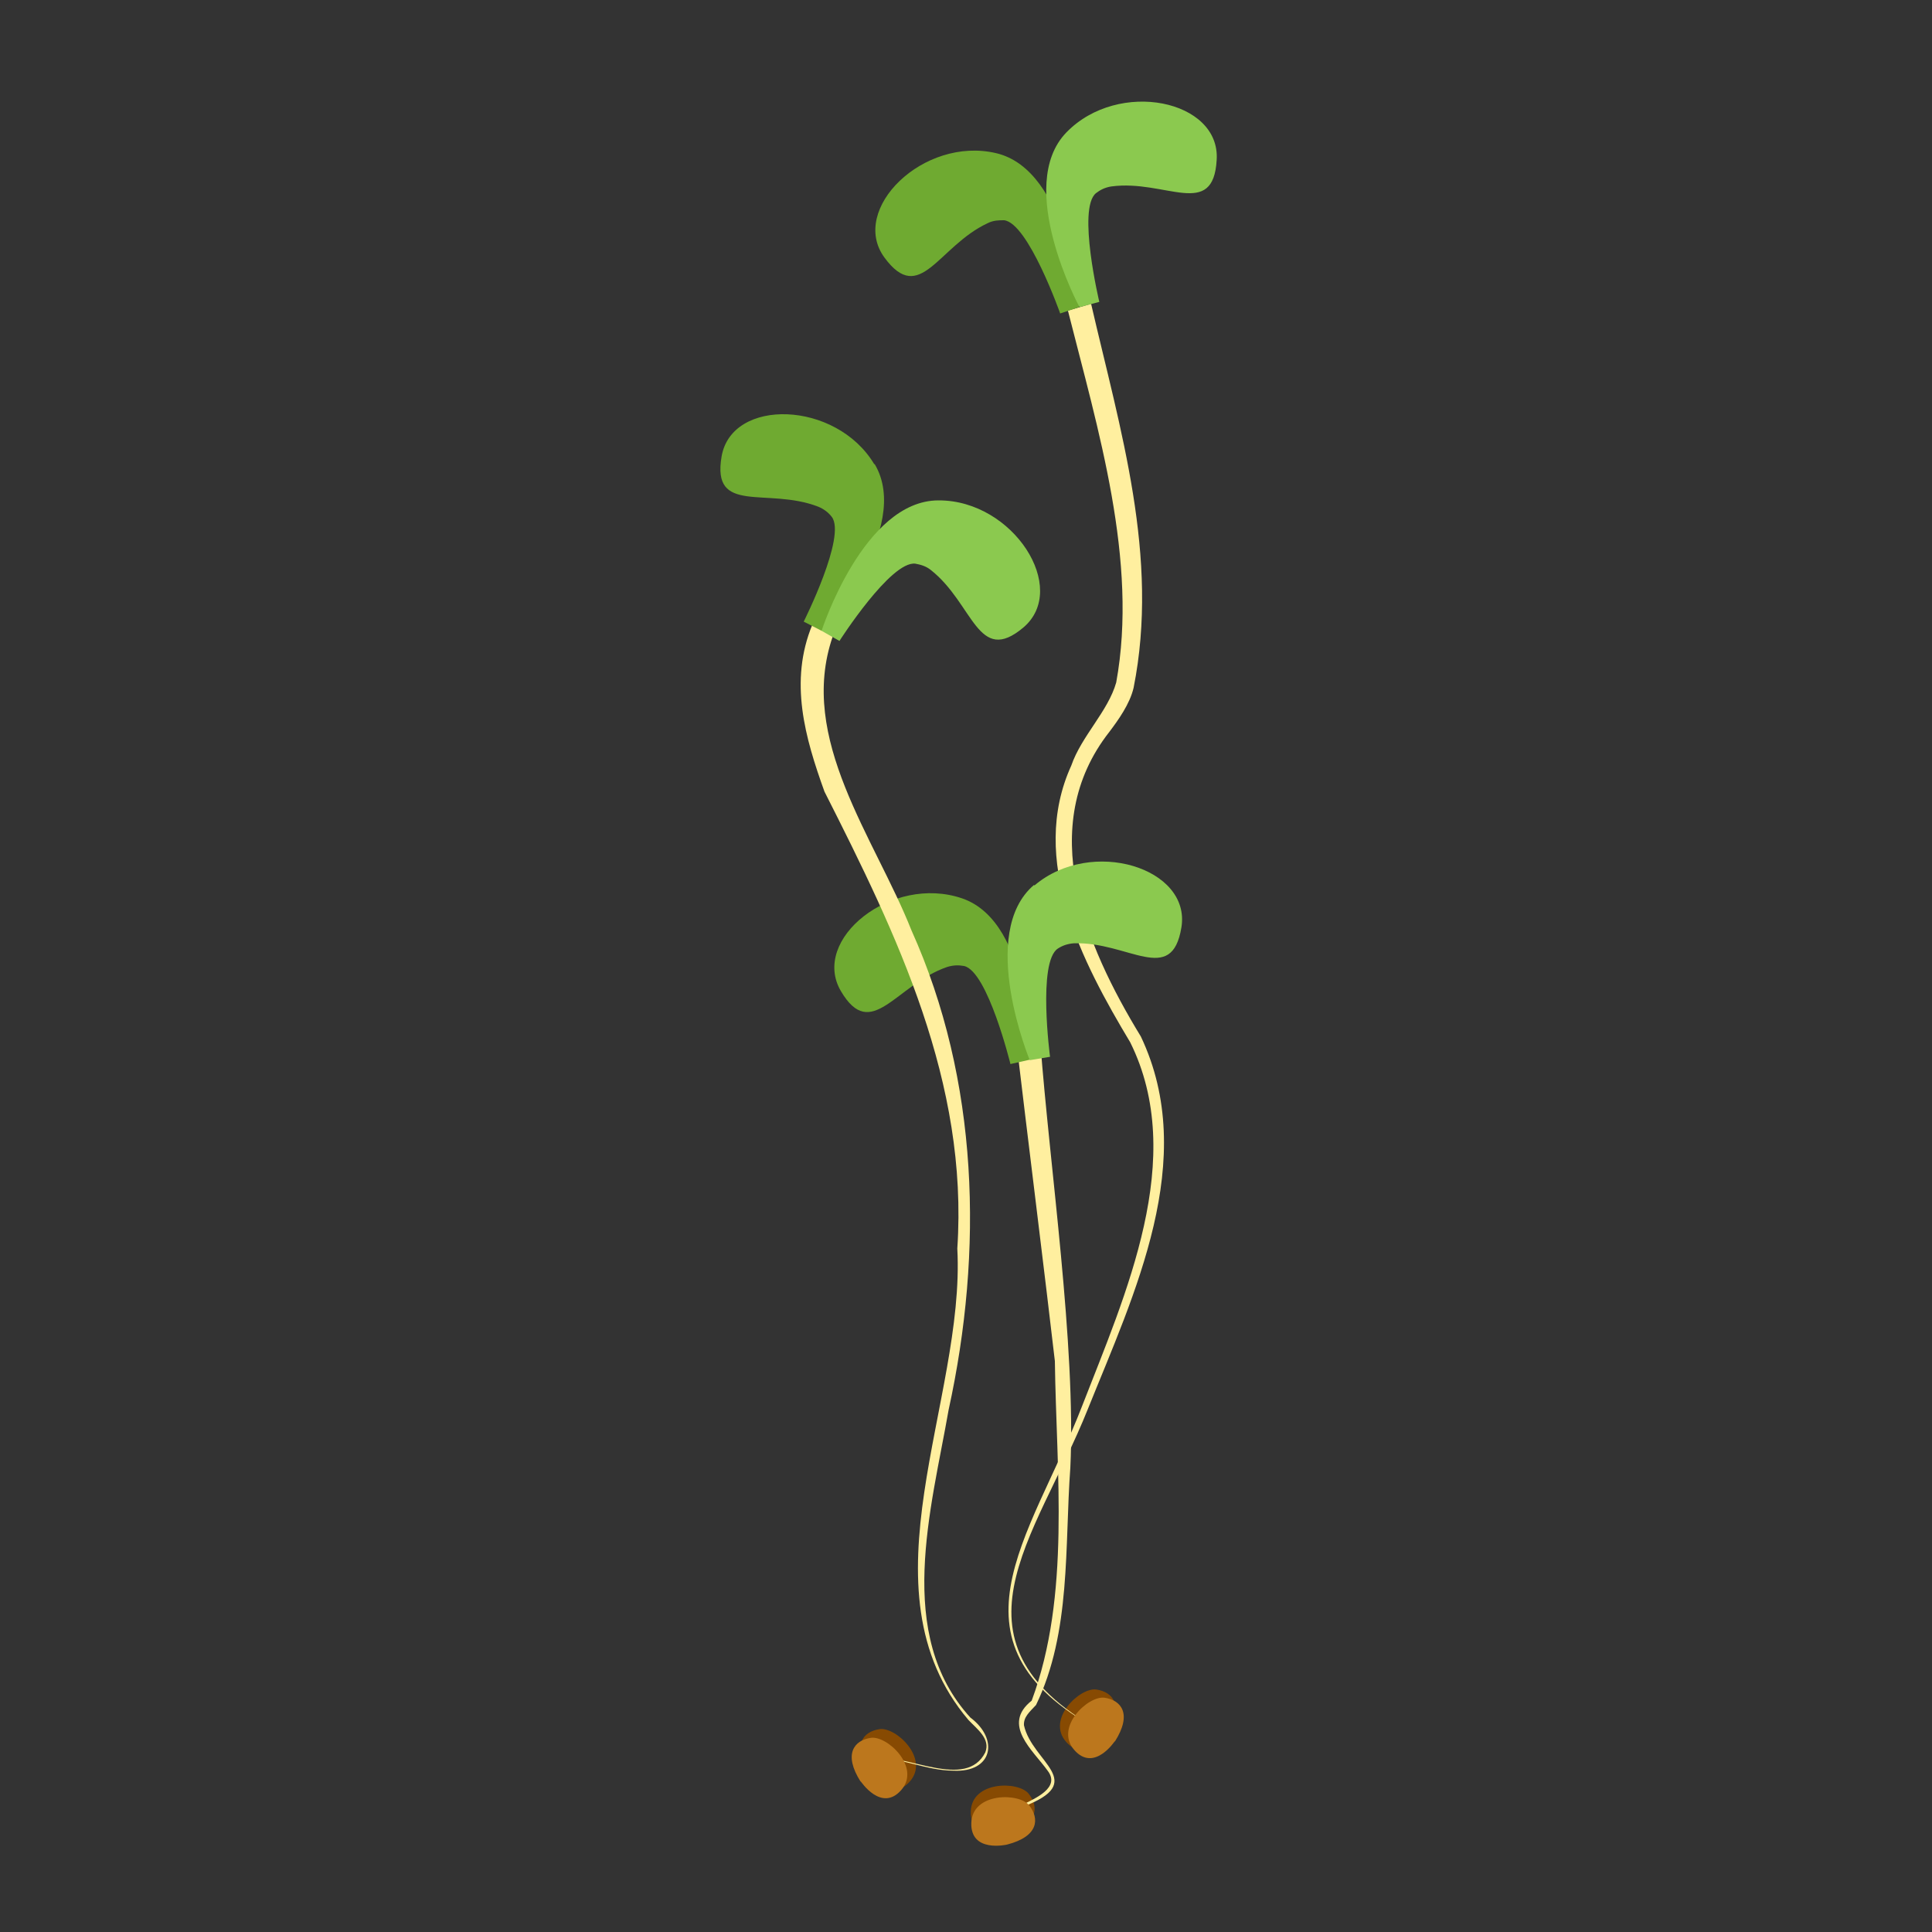<?xml version="1.0" encoding="UTF-8"?><svg id="a" xmlns="http://www.w3.org/2000/svg" width="40" height="40" viewBox="0 0 40 40"><rect x="0" y="0" width="40" height="40" fill="#333333" stroke="none"/><path d="M20.84,37.95s-.76.18-.74-.45.99-.63,1.2-.36.2.64-.46.81Z" fill="#874a02"/><path d="M18,36.7s.43.65.84.18-.29-1.13-.63-1.08-.58.33-.21.91h0Z" fill="#874a02"/><path d="M22.91,35.88s-.43.65-.84.18.29-1.13.63-1.08.58.33.21.91h0Z" fill="#874a02"/><path d="M21.54,21.59c.19,2.55.74,6.27.62,8.8-.12,1.62.02,3.4-.71,4.91-.14.15-.26.25-.25.42.17.77,1.35,1.17-.03,1.69-.35.13-.71.21-1.07.24.36-.04.72-.13,1.06-.28.28-.14.8-.36.53-.71-.3-.42-.96-.95-.33-1.45.81-2.18.51-4.72.48-7.03-.16-1.4-.62-5.1-.79-6.55l.5-.06h0v.02Z" fill="#ffef9f"/><path d="M19.92,18.6c1.46.5,1.4,3.34,1.4,3.34l-.4.09s-.47-1.92-.96-2.03c-.11-.02-.22-.02-.35.02-1.07.37-1.57,1.57-2.2.5-.63-1.07,1.05-2.42,2.51-1.92Z" fill="#6faa31"/><path d="M22.91,35.9c-3.57-1.82-1.56-4.06-.51-6.78.9-2.32,2.19-5.14,1-7.54-.99-1.65-2.11-3.78-1.22-5.73.21-.61.76-1.12.93-1.72.46-2.52-.38-5.24-1-7.7l.48-.14c.6,2.6,1.42,5.24.88,7.95-.08.34-.32.67-.5.91-1.54,1.96-.51,4.41.65,6.31,1.21,2.55-.14,5.33-1.1,7.72-1.08,2.7-3.13,4.85.4,6.73h0Z" fill="#ffef9f"/><path d="M21.41,18.32c-1.18,1-.09,3.63-.09,3.63l.42-.07s-.26-1.96.16-2.24c.09-.06.2-.1.33-.11,1.13-.04,2.03.89,2.23-.33.2-1.23-1.86-1.87-3.04-.87h-.01Z" fill="#8bc94f"/><path d="M17.24,13.18c-.73,2.12.87,4.16,1.63,6.08,1.4,3.11,1.49,6.64.77,9.93-.36,2.06-1.12,4.65.45,6.37.6.45.46,1.14-.35,1.1-.56,0-1.09-.28-1.64-.26.67-.1,1.9.67,2.3-.12.11-.28-.17-.48-.35-.67-2.3-2.72-.06-6.6-.23-9.76.23-3.44-1.24-6.48-2.75-9.46-.4-1.11-.74-2.28-.25-3.46l.43.25h-.01Z" fill="#ffef9f"/><path d="M20.62,3.17c1.51.35,1.72,3.19,1.72,3.19l-.39.13s-.66-1.87-1.16-1.93c-.11,0-.22,0-.34.06-1.03.48-1.4,1.72-2.14.71-.73-1,.81-2.51,2.31-2.16Z" fill="#6faa31"/><path d="M22.08,2.74c-1.08,1.11.27,3.62.27,3.62l.41-.11s-.46-1.93-.07-2.25c.09-.07.19-.12.32-.14,1.12-.15,2.11.69,2.18-.55.08-1.24-2.03-1.68-3.11-.57Z" fill="#8bc94f"/><path d="M18.11,9.61c.79,1.33-1.1,3.45-1.1,3.45l-.37-.19s.89-1.77.58-2.17c-.07-.09-.16-.16-.28-.21-1.06-.41-2.21.18-2-1.04s2.37-1.16,3.16.16h.01Z" fill="#6faa31"/><path d="M19.43,10.36c-1.55,0-2.42,2.7-2.42,2.7l.37.21s1.06-1.66,1.57-1.6c.11.02.22.05.32.13.89.7.97,1.99,1.92,1.19.95-.81-.21-2.63-1.75-2.63h-.01Z" fill="#8bc94f"/><path d="M17.82,36.88s.43.65.84.18-.29-1.13-.63-1.08-.58.33-.21.91h0Z" fill="#bc771d"/><path d="M23.08,36.05s-.43.65-.84.18.29-1.13.63-1.08.58.33.21.91h0Z" fill="#bc771d"/><path d="M20.85,38.19s-.76.18-.74-.45.99-.63,1.2-.36.2.64-.46.81Z" fill="#bc771d"/></svg>